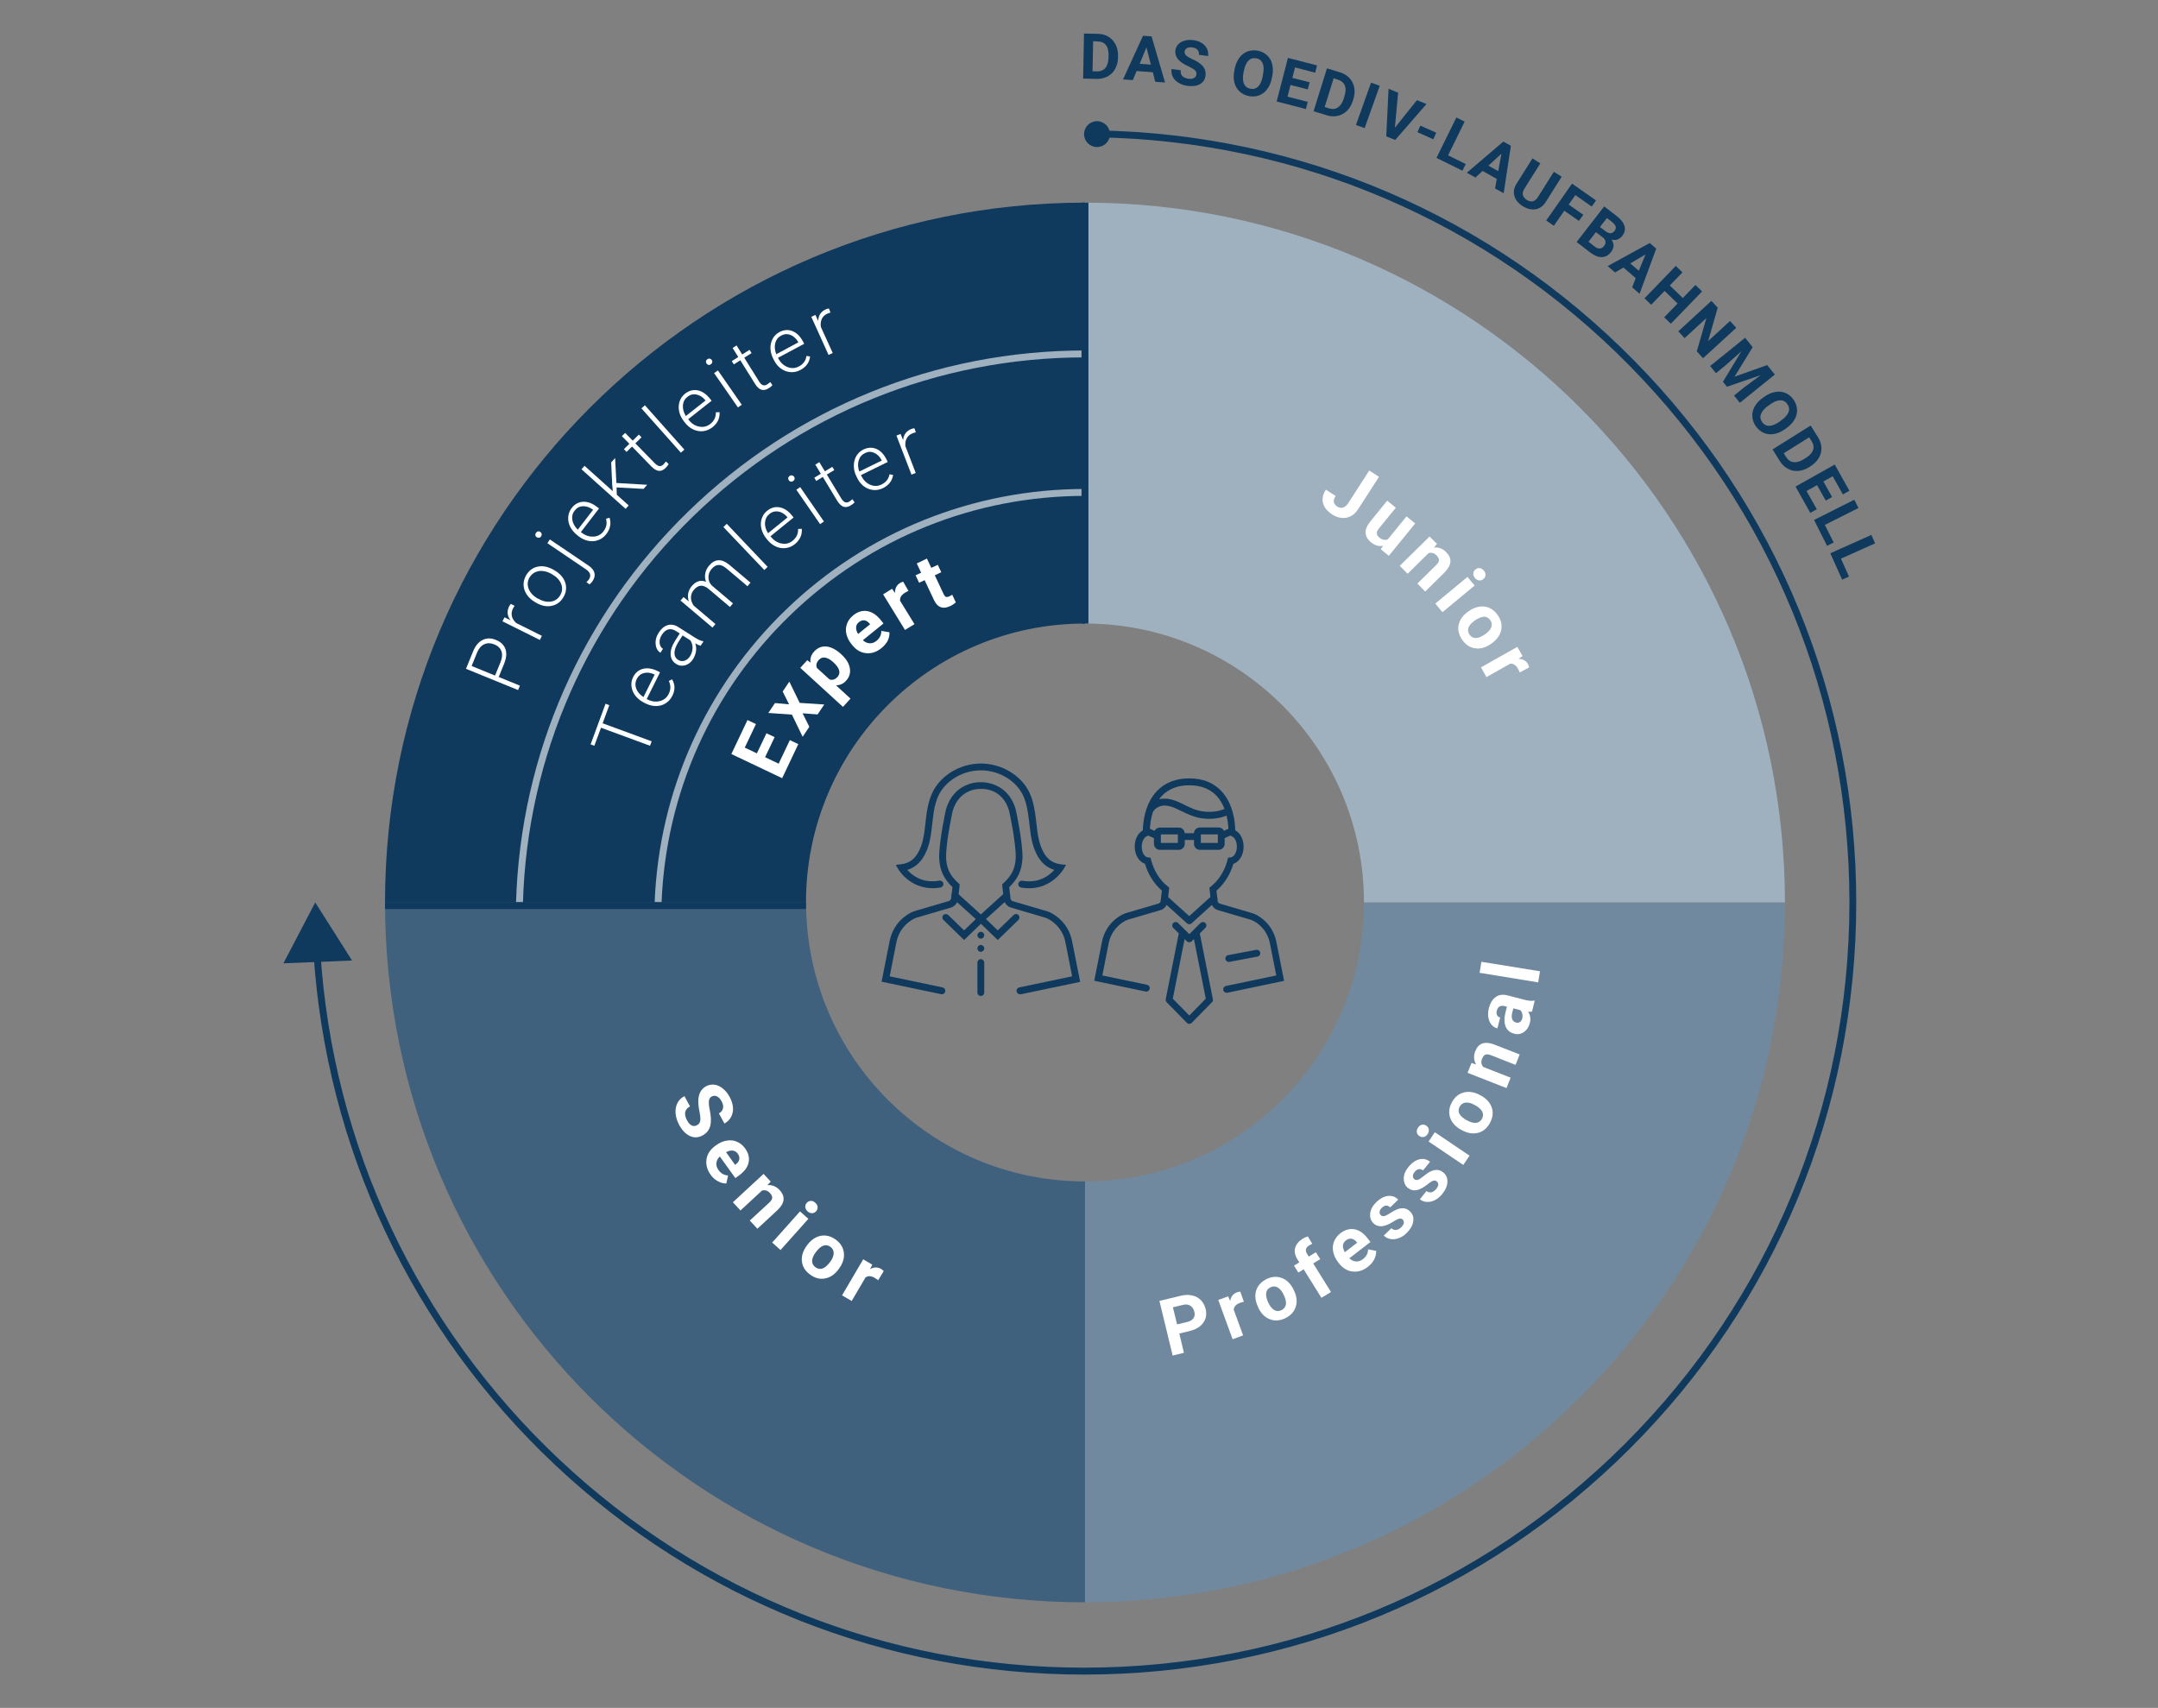 <?xml version="1.0" encoding="UTF-8"?>
<!-- Generator: Adobe Illustrator 26.0.1, SVG Export Plug-In . SVG Version: 6.00 Build 0)  -->
<svg xmlns="http://www.w3.org/2000/svg" xmlns:xlink="http://www.w3.org/1999/xlink" version="1.1" id="Ebene_1" x="0px" y="0px" viewBox="0 0 2526.7 2000" style="enable-background:new 0 0 2526.7 2000;" xml:space="preserve">
<rect x="0" y="0" width="2526.7" height="2000" fill="#808080" stroke="none"/>
<style type="text/css">
	.st0{fill:#70899E;}
	.st1{fill:#40617E;}
	.st2{fill:#103A5D;}
	.st3{fill:#9FB0BE;}
	.st4{fill:#FFFFFF;}
</style>
<g>
	<path class="st0" d="M1597,1056.8L1597,1056.8c0,180.4-146.2,326.6-326.6,326.6v492.9c452.6,0,819.6-366.9,819.6-819.5H1597z"></path>
	<path class="st1" d="M943.8,1056.8L943.8,1056.8H450.8c0,452.6,366.9,819.6,819.6,819.6v-492.9   C1090,1383.5,943.8,1237.2,943.8,1056.8z"></path>
	<path class="st2" d="M1270.4,414.3v-177c-452.6,0-819.6,366.9-819.6,819.5h157.3C618.7,700.2,911.2,414.3,1270.4,414.3z"></path>
	<path class="st2" d="M1270.4,573.9V414.3c-359.2,0-651.7,285.9-662.2,642.6h159.8C778.4,788.4,999.3,573.9,1270.4,573.9z"></path>
	<path class="st2" d="M767.9,1056.8h175.8c0-180.4,146.2-326.6,326.6-326.6V573.9C999.3,573.9,778.4,788.4,767.9,1056.8z"></path>
	<path class="st3" d="M612.3,1057l-8.1-0.2C609.4,883,681,720.4,805.8,599c125.1-121.6,290.1-188.6,464.6-188.6v8.1   c-172.4,0-335.4,66.2-459,186.3C688.1,724.7,617.4,885.3,612.3,1057z"></path>
	<path class="st3" d="M774.6,1057l-8.1-0.3c5.1-130.4,59.8-252.2,154-343c94.4-91,218.7-141.1,349.9-141.1v8.1   c-129.1,0-251.4,49.3-344.3,138.9C833.4,808.8,779.6,928.7,774.6,1057z"></path>
	<g>
		<path class="st2" d="M1392.5,1199L1392.5,1199L1392.5,1199c-0.6,0-1.2-0.1-1.7-0.4l0,0c0,0,0,0,0,0h0l0,0c0,0,0,0,0,0h0    c0,0,0,0,0,0l0,0c-0.4-0.2-0.8-0.5-1.1-0.8l-23.7-24.1c-0.9-1-1.3-2.3-1.1-3.6l15.3-77.1l-6.5-6.4c-1.6-1.6-1.6-4.1,0-5.7    c1.6-1.6,4.1-1.6,5.7,0l13.1,13l13.1-13c1.6-1.6,4.1-1.6,5.7,0c1.6,1.6,1.6,4.1,0,5.7l-6.5,6.4l15.3,77.1c0.3,1.3-0.1,2.7-1.1,3.6    l-23.7,24.1c-0.3,0.3-0.7,0.6-1.1,0.8l0,0c0,0,0,0,0,0h0c0,0,0,0,0,0l0,0c0,0,0,0,0,0c0,0,0,0,0,0c0,0,0,0,0,0    C1393.7,1198.9,1393.1,1199,1392.5,1199z M1373.2,1169.5l19.3,19.7l19.3-19.7l-13.9-69.8l-2.6,2.5c-1.6,1.6-4.1,1.6-5.7,0    l-2.6-2.5L1373.2,1169.5z"></path>
		<path class="st2" d="M1436.2,1162.6c-1.9,0-3.5-1.3-3.9-3.2c-0.5-2.2,0.9-4.3,3.1-4.8l58.9-12.3l-7.5-38.1    c-1.7-8.4-6.2-16-12.7-21.4c-4.1-3.4-8.2-5.6-12-6.4l-35.8-10.5c-1.2-0.3-2.3-0.9-3.3-1.5c-2.9-1.9-4.7-5-5.1-8.5l-1.9-16.4    l1.8-1.4c9.2-7.2,16.1-18.2,19.4-30.9l0.7-2.8l2.8-0.3c4.2-0.4,7.5-5.9,7.5-12.6c0-6.3-2.8-11.6-6.7-12.5    c-0.4-0.1-0.8-0.3-1.1-0.5l-6.5,3v6.7c0,3.8-3.1,7-6.9,7h-22.1c-3.8,0-6.9-3.1-6.9-7v-4.5h-10.8v4.5c0,3.8-3.1,7-6.9,7H1358    c-3.8,0-6.9-3.1-6.9-7v-6.7l-6.6-3c-0.3,0.2-0.7,0.4-1.1,0.5c-3.8,1.1-6.6,6.3-6.6,12.5c0,6.7,3.3,12.3,7.5,12.6l2.8,0.3l0.7,2.7    c3.3,12.7,10.2,23.7,19.4,30.9l1.8,1.4l-1.9,16.4c-0.4,3.4-2.2,6.5-5.1,8.5c-1,0.7-2.1,1.2-3.3,1.5l-35.4,10.4    c-4.2,1-8.3,3.1-12.4,6.6c-6.5,5.5-11,13.1-12.7,21.4l-7.5,38.1l52.3,10.9c2.2,0.5,3.6,2.6,3.1,4.8c-0.5,2.2-2.6,3.6-4.8,3.1    l-60.1-12.6l9.1-45.9c2-10.1,7.5-19.4,15.4-26c5.1-4.3,10.4-7,15.6-8.2l35.1-10.3c0.4-0.1,0.7-0.3,1-0.5c0.9-0.6,1.5-1.6,1.6-2.7    l1.4-12c-9.1-7.8-16.1-18.8-19.8-31.4c-7-2.3-12-10.4-12-20.1c0-8.6,3.7-15.8,9.5-19c0.1-8,1.9-30.8,16.6-46.2    c9.3-9.7,22-14.7,37.6-14.7c15.7,0,28.3,4.9,37.6,14.7c14.6,15.4,16.3,38,16.4,46.1c5.9,3.1,9.8,10.5,9.8,19.2    c0,9.8-5,17.8-12,20.1c-3.7,12.6-10.7,23.6-19.8,31.4l1.4,12c0.1,1.1,0.7,2.1,1.6,2.7c0.3,0.2,0.7,0.4,1,0.5l35.5,10.4    c4.9,1.1,10.1,3.8,15.2,8.1c7.9,6.6,13.4,15.9,15.4,26l9.1,45.9l-66.7,14C1436.7,1162.5,1436.4,1162.6,1436.2,1162.6z M1406,987.1    h19.9V979c0-0.1,0-0.1,0-0.2v-1.7H1406V987.1z M1359.2,987.1h19.9v-10h-19.9v1.7c0,0.1,0,0.1,0,0.2V987.1z M1387.1,975.7h10.8    c0.2-3.7,3.2-6.7,6.9-6.7h22.1c2.7,0,5.1,1.6,6.2,3.9l5.2-2.4c-0.2-3.7-0.7-9.3-2.2-15.4c-8.5,3.4-17.5,4.5-27.9,3.3    c-9.6-1.1-17.5-5-25.2-8.7c-2-1-4-2-6.1-2.9c-7.6-3.5-14-4.4-19-2.5c-3.6,1.3-6.6,3.8-8.1,6.8c-2.4,7.7-3.2,15-3.4,19.4l5.4,2.5    c1.1-2.3,3.5-3.9,6.2-3.9h22.1C1383.9,969,1386.9,972,1387.1,975.7z M1363.5,935.2c5.1,0,10.7,1.4,16.8,4.2c2.1,1,4.2,2,6.3,3    c7.4,3.6,14.3,7,22.5,7.9c9.3,1,17.2,0.1,24.6-3c-2.1-5.5-5.1-11-9.5-15.6c-7.7-8-18.4-12.1-31.7-12.1c-13.4,0-24.1,4.1-31.8,12.1    c-1.3,1.3-2.4,2.7-3.5,4.2C1359.2,935.5,1361.3,935.2,1363.5,935.2z"></path>
		<path class="st2" d="M1438.8,1126.5c-1.9,0-3.6-1.3-4-3.3c-0.4-2.2,1-4.3,3.2-4.7l32.8-6.2c2.2-0.4,4.3,1,4.7,3.2    c0.4,2.2-1,4.3-3.2,4.7l-32.8,6.2C1439.3,1126.5,1439,1126.5,1438.8,1126.5z M1392.5,1082.3c-1,0-1.9-0.3-2.7-1l-29-26.2    c-1.7-1.5-1.8-4-0.3-5.7c1.5-1.7,4-1.8,5.7-0.3l26.2,23.7l26.2-23.7c1.7-1.5,4.2-1.4,5.7,0.3c1.5,1.7,1.4,4.2-0.3,5.7l-28.9,26.2    C1394.5,1081.9,1393.5,1082.3,1392.5,1082.3z"></path>
		<path class="st2" d="M1194.2,1164.3c-1.9,0-3.5-1.3-3.9-3.2c-0.5-2.2,0.9-4.3,3.1-4.8l61.9-13l-7.9-40.1    c-1.7-8.8-6.5-16.8-13.3-22.5c-4.4-3.6-8.6-5.9-12.7-6.8l-37.5-11c-1.2-0.4-2.4-0.9-3.4-1.6c-2.9-2-4.9-5.2-5.3-8.7l-1.9-16.9    l1.5-1.4c10-9.2,13.9-17.3,14.5-30.1c0.2-18.5-7.7-54.3-7.8-54.7c-7.8-27-31.7-25.7-32.7-25.6l-0.3,0l-0.3,0    c-1-0.1-24.9-1.1-32.8,25.9c0,0.1-7.9,35.9-7.7,54.6c0.6,12.6,4.5,20.8,14.5,29.9l1.5,1.4l-1.9,16.9c-0.4,3.6-2.3,6.7-5.3,8.7    c-1,0.7-2.2,1.3-3.4,1.6l-37.2,10.9c-4.3,1-8.7,3.3-13,6.9c-6.8,5.7-11.6,13.7-13.3,22.5l-7.9,40.1l61.9,13    c2.2,0.5,3.6,2.6,3.1,4.8c-0.5,2.2-2.6,3.6-4.8,3.1l-69.7-14.6l9.5-47.9c2.1-10.6,7.8-20.3,16.1-27.2c5.3-4.4,10.8-7.3,16.1-8.5    l36.9-10.8c0.4-0.1,0.8-0.3,1.1-0.5c1-0.7,1.6-1.8,1.8-3l1.5-12.8c-10.5-10.2-14.9-19.9-15.6-34.2c-0.2-19.7,7.6-55.3,8-56.8    c9.3-32,37.7-32.1,40.8-31.9c3.1-0.1,31.6,0,40.8,31.7c0.4,1.8,8.2,37.3,8,56.9c-0.7,14.4-5.1,24.2-15.6,34.4l1.5,12.9    c0.1,1.2,0.8,2.3,1.8,3c0.4,0.2,0.7,0.4,1.1,0.5l37.2,10.9c5.1,1.1,10.5,4,15.9,8.4c8.3,6.9,14,16.5,16.1,27.2l9.5,47.9    l-69.7,14.6C1194.7,1164.3,1194.5,1164.3,1194.2,1164.3z"></path>
		<path class="st2" d="M1148.4,1080.2c-1,0-1.9-0.3-2.7-1l-30.3-27.4c-1.7-1.5-1.8-4-0.3-5.7c1.5-1.7,4-1.8,5.7-0.3l27.6,25l27.6-25    c1.7-1.5,4.2-1.4,5.7,0.3c1.5,1.7,1.4,4.2-0.3,5.7l-30.3,27.4C1150.4,1079.9,1149.4,1080.2,1148.4,1080.2z"></path>
		<path class="st2" d="M1148.4,1166.3c-2.2,0-4-1.8-4-4v-35.1c0-2.2,1.8-4,4-4c2.2,0,4,1.8,4,4v35.1    C1152.5,1164.5,1150.7,1166.3,1148.4,1166.3z M1168.2,1100.8l-19.7-19l-19.7,19l-24.2-23.5c-1.6-1.5-1.6-4.1-0.1-5.7    c1.6-1.6,4.1-1.6,5.7-0.1l18.6,18l16.9-16.3c0.3-0.3,0.7-0.6,1.1-0.7c0,0,0,0,0,0c0,0,0,0,0,0l0,0c0.5-0.3,1.1-0.4,1.7-0.4l0,0    l0,0c0.6,0,1.2,0.1,1.7,0.4l0,0c0,0,0,0,0,0c0,0,0,0,0,0h0c0.4,0.2,0.8,0.4,1.1,0.7l16.9,16.3l18.6-18c1.6-1.5,4.2-1.5,5.7,0.1    c1.5,1.6,1.5,4.2-0.1,5.7L1168.2,1100.8z"></path>
		<path class="st2" d="M1144.4,1110.6c0-2.2,1.8-4,4-4l0,0c2.3,0,4,1.8,4,4l0,0c0,2.2-1.8,4-4,4l0,0    C1146.2,1114.7,1144.4,1112.9,1144.4,1110.6z M1144.4,1095.2c0-2.2,1.8-4,4-4l0,0c2.3,0,4,1.8,4,4l0,0c0,2.2-1.8,4-4,4l0,0    C1146.2,1099.3,1144.4,1097.4,1144.4,1095.2z"></path>
		<path class="st2" d="M1204.9,1040.2c-2.9,0-6-0.3-9.3-0.8c-2.2-0.4-3.7-2.5-3.3-4.7c0.4-2.2,2.5-3.6,4.7-3.3    c19.6,3.4,31.8-6.4,37.4-12.7c-8.7-2.7-15.6-8.6-20.3-17.7c-6.1-11.7-7.4-23.5-8.8-36l-0.6-5c-1.1-9.2-2.6-18.9-6.4-27.6    c-7.9-17.9-28.4-30.3-49.9-30.3s-42,12.5-49.9,30.3c-3.9,8.7-5.4,18.4-6.4,27.6l-0.6,5c-1.4,12.5-2.6,24.3-8.8,36    c-4.8,9.1-11.6,15-20.4,17.7c5.5,6.2,17.7,16.1,37.5,12.6c2.2-0.4,4.3,1.1,4.7,3.3c0.4,2.2-1.1,4.3-3.3,4.7    c-33.3,5.8-49.2-20.9-49.3-21.2l-3.1-5.3l6.1-0.7c9.4-1.1,16-5.8,20.7-14.8c5.4-10.3,6.6-21.4,7.9-33.1l0.6-5.1    c1.1-9.8,2.8-20.2,7.1-29.9c9.2-20.7,32.7-35.1,57.3-35.1s48.1,14.4,57.3,35.1c4.3,9.7,5.9,20.1,7.1,29.9l0.6,5.1    c1.3,11.7,2.5,22.8,7.9,33.1c4.7,9,11.3,13.7,20.7,14.8l6.1,0.7l-3.1,5.3C1244.8,1018.4,1231.9,1040.2,1204.9,1040.2z"></path>
	</g>
	<path class="st3" d="M1597,1056.8h492.9c0-452.6-366.9-819.5-819.5-819.5v492.9C1450.8,730.2,1597,876.5,1597,1056.8z"></path>
	<rect x="1266.3" y="237.3" class="st2" width="8.1" height="492.9"></rect>
	<g>
		<path class="st2" d="M1269.3,1961c-231.4,0-451.5-87.3-619.8-245.9c-167.6-157.9-267.9-371-282.5-600.1l8.1-0.5    c14.4,227,113.8,438.3,279.9,594.7c166.8,157.2,385,243.7,614.3,243.7c239.4,0,464.4-93.2,633.6-262.5    c169.2-169.2,262.5-394.3,262.5-633.6c0-236.9-91.5-460.2-257.8-628.9c-166-168.5-387.6-263.4-624-267.1l0.1-8.1    c238.5,3.7,462.1,99.4,629.6,269.5c167.7,170.2,260.1,395.6,260.1,634.6c0,241.5-94,468.6-264.8,639.3S1510.8,1961,1269.3,1961z"></path>
		<g>
			<polygon class="st2" points="331.8,1128.1 369.1,1056.8 412.2,1124.8    "></polygon>
		</g>
		<g>
			<path class="st2" d="M1284.8,141.9c-8.4-0.2-15.3,6.4-15.5,14.8c-0.2,8.4,6.4,15.3,14.8,15.5c8.4,0.2,15.3-6.4,15.5-14.8     C1299.8,149.1,1293.2,142.2,1284.8,141.9z"></path>
		</g>
	</g>
	<g>
		<path class="st2" d="M1268.2,92l1-52.7l16.2,0.3c4.6,0.1,8.8,1.2,12.4,3.4c3.6,2.2,6.4,5.2,8.4,9.1c2,3.9,2.9,8.3,2.8,13.2l0,2.4    c-0.1,4.9-1.2,9.2-3.3,13c-2.1,3.8-5,6.7-8.7,8.7s-7.9,3-12.5,3L1268.2,92z M1279.9,48.3l-0.7,35.2l5.2,0.1c4.2,0.1,7.5-1.2,9.8-4    c2.3-2.7,3.5-6.7,3.7-11.8l0.1-2.8c0.1-5.4-0.9-9.4-3.1-12.2c-2.2-2.8-5.4-4.2-9.7-4.3L1279.9,48.3z"></path>
		<path class="st2" d="M1349.8,84.6l-19-1.4l-4.4,10.6l-11.5-0.8l23.4-51.1l10,0.7l15.8,54l-11.5-0.8L1349.8,84.6z M1334.4,74.7    l13.1,1l-5.2-20.2L1334.4,74.7z"></path>
		<path class="st2" d="M1400.8,87.3c0.3-2-0.3-3.7-1.6-5c-1.3-1.3-3.7-2.7-7.3-4.4c-3.6-1.7-6.4-3.2-8.4-4.7c-5.5-4-8-8.7-7.3-14.1    c0.4-2.8,1.5-5.2,3.3-7.2c1.9-2,4.4-3.5,7.5-4.3c3.1-0.9,6.6-1.1,10.3-0.6c3.7,0.5,7,1.6,9.7,3.3c2.7,1.7,4.8,3.9,6.1,6.6    c1.3,2.7,1.8,5.6,1.4,8.7l-10.8-1.4c0.3-2.4-0.2-4.4-1.6-5.9c-1.3-1.5-3.4-2.4-6.1-2.8c-2.6-0.3-4.7,0-6.3,0.9s-2.5,2.3-2.7,4.1    c-0.2,1.7,0.5,3.2,2,4.6c1.6,1.4,4,2.8,7.1,4.2c5.9,2.6,10.1,5.5,12.5,8.5c2.5,3.1,3.4,6.7,2.9,10.7c-0.6,4.5-2.7,7.9-6.5,10    c-3.7,2.1-8.5,2.8-14.3,2.1c-4-0.5-7.6-1.7-10.7-3.6c-3.1-1.9-5.4-4.2-6.8-7c-1.4-2.8-1.9-5.9-1.5-9.2l10.8,1.4    c-0.7,5.8,2.4,9.1,9.2,10c2.6,0.3,4.6,0.1,6.2-0.8S1400.6,89.1,1400.8,87.3z"></path>
		<path class="st2" d="M1489.1,91.6c-1,5.1-2.8,9.4-5.4,12.8c-2.6,3.5-5.8,5.9-9.5,7.3c-3.8,1.4-7.8,1.7-12.1,0.8    c-4.3-0.9-7.9-2.7-10.8-5.4c-2.9-2.7-4.9-6.2-6-10.4c-1.1-4.2-1.1-8.8-0.1-13.7l0.5-2.6c1-5.1,2.9-9.4,5.5-12.9    c2.6-3.5,5.8-5.9,9.6-7.3c3.8-1.4,7.8-1.6,12.1-0.8c4.3,0.9,7.9,2.7,10.8,5.5c2.9,2.8,4.9,6.2,5.9,10.5c1,4.2,1,8.9,0,13.9    L1489.1,91.6z M1478.8,87.1c1.1-5.4,1-9.7-0.4-12.9c-1.4-3.2-3.8-5.2-7.4-5.9c-3.6-0.7-6.6,0.1-9.1,2.5c-2.5,2.4-4.3,6.3-5.4,11.6    l-0.5,2.5c-1.1,5.3-0.9,9.6,0.4,12.9c1.3,3.3,3.8,5.3,7.5,6.1c3.6,0.7,6.6-0.1,9.1-2.5c2.5-2.4,4.3-6.3,5.4-11.7L1478.8,87.1z"></path>
		<path class="st2" d="M1531.2,104.7l-20.2-5.2l-3.5,13.7l23.7,6.1l-2.2,8.4l-34.2-8.9l13.2-51l34.1,8.8l-2.2,8.5l-23.6-6.1    l-3.1,12.2l20.2,5.2L1531.2,104.7z"></path>
		<path class="st2" d="M1538,130.3l15.7-50.3l15.5,4.8c4.4,1.4,8.1,3.6,10.9,6.7c2.9,3.1,4.7,6.8,5.5,11c0.8,4.3,0.5,8.8-1,13.4    l-0.7,2.3c-1.5,4.7-3.7,8.5-6.8,11.6c-3.1,3-6.7,5-10.8,5.9c-4.1,0.9-8.4,0.7-12.8-0.7L1538,130.3z M1561.5,91.7l-10.5,33.6l5,1.6    c4.1,1.3,7.6,0.9,10.5-1.1c3-2,5.2-5.4,6.8-10.3l0.8-2.7c1.6-5.1,1.8-9.3,0.5-12.6c-1.3-3.3-4-5.6-8.1-6.9L1561.5,91.7z"></path>
		<path class="st2" d="M1597.8,150l-10.2-3.6l17.7-49.6l10.2,3.6L1597.8,150z"></path>
		<path class="st2" d="M1633.2,149.6l25.8-32.3l11.2,4.5l-36.6,42.1l-10.5-4.2l2.7-55.7l11.2,4.5L1633.2,149.6z"></path>
		<path class="st2" d="M1678.2,163.1l-18.6-8.3l3.4-7.7l18.6,8.3L1678.2,163.1z"></path>
		<path class="st2" d="M1695.5,181.9l20.7,10.2l-3.9,7.8l-30.4-15l23.3-47.3l9.7,4.8L1695.5,181.9z"></path>
		<path class="st2" d="M1752.5,209.5l-16.6-9.3l-8.4,7.7l-10.1-5.6l42.8-36.5l8.8,4.9l-8.4,55.6l-10.1-5.6L1752.5,209.5z     M1742.7,194l11.5,6.4l3.8-20.5L1742.7,194z"></path>
		<path class="st2" d="M1828.5,206.9l-18.5,29.4c-3.1,4.9-7,7.8-11.9,8.7c-4.8,0.9-9.9-0.3-15.2-3.6c-5.2-3.3-8.5-7.3-9.8-11.9    c-1.3-4.7-0.5-9.5,2.5-14.3l18.7-29.7l9.2,5.8l-18.5,29.4c-1.8,2.9-2.5,5.5-1.9,7.7c0.6,2.2,2.1,4.1,4.5,5.7    c5.2,3.2,9.5,2.2,13-3.2l18.7-29.7L1828.5,206.9z"></path>
		<path class="st2" d="M1848.7,258.7l-17.1-11.9l-12.3,17.6l-8.9-6.2l30.2-43.2l28.1,19.7l-5,7.2l-19.2-13.4l-7.8,11.1l17.1,11.9    L1848.7,258.7z"></path>
		<path class="st2" d="M1846,283.4l32.3-41.7l14.6,11.3c5.1,3.9,8.1,7.9,9.2,11.8c1.1,4,0.2,7.8-2.7,11.5c-1.6,2-3.5,3.4-5.7,4.2    c-2.3,0.7-4.6,0.8-7,0c1.7,2.2,2.6,4.6,2.5,7.1c0,2.6-0.9,5-2.8,7.4c-3.1,4-6.7,6-10.9,6.1c-4.1,0.1-8.6-1.7-13.4-5.3L1846,283.4z     M1868.6,271.9l-8.7,11.2l7.3,5.7c2,1.6,4,2.3,5.9,2.2c1.9-0.1,3.5-1,4.8-2.7c3-3.8,2.5-7.3-1.4-10.4L1868.6,271.9z M1873.3,265.8    l6.4,4.9c4.4,3.3,7.9,3.2,10.5-0.1c1.5-1.9,2-3.7,1.5-5.3c-0.5-1.7-1.9-3.4-4.2-5.3l-6-4.7L1873.3,265.8z"></path>
		<path class="st2" d="M1915.2,325.7l-14.4-12.4l-9.8,5.8l-8.7-7.5l49.3-27l7.6,6.6l-19.5,52.8l-8.7-7.5L1915.2,325.7z     M1908.8,308.5l10,8.6l7.9-19.2L1908.8,308.5z"></path>
		<path class="st2" d="M1956.3,379.1l-7.8-7.5l15.7-16.2l-15.2-14.7l-15.7,16.2l-7.8-7.6l36.6-37.9l7.8,7.6l-14.8,15.3l15.2,14.7    l14.8-15.3l7.8,7.6L1956.3,379.1z"></path>
		<path class="st2" d="M1994,419.5l-7.3-8l11.2-39l-25.5,23.5l-7.4-8l38.8-35.7l7.4,8l-11.2,39.1l25.6-23.5l7.3,8L1994,419.5z"></path>
		<path class="st2" d="M2052.1,406.6l-21.2,34.5l38.2-13.6l9,11.1l-41,33.1l-6.8-8.5l11.2-9.1l20-14.8l-39.5,13.6l-4.7-5.8    l21.6-35.7l-18.6,16.5l-11.2,9.1l-6.8-8.4l41-33.1L2052.1,406.6z"></path>
		<path class="st2" d="M2089.9,502.6c-4.2,3-8.5,4.9-12.7,5.6c-4.2,0.8-8.2,0.4-11.9-1.2c-3.7-1.6-6.8-4.1-9.4-7.7    c-2.5-3.6-3.9-7.4-4.2-11.4c-0.3-4,0.6-7.9,2.7-11.7c2.1-3.8,5.2-7.2,9.3-10.1l2.1-1.5c4.2-3,8.5-4.9,12.8-5.6    c4.3-0.8,8.3-0.3,12,1.2c3.7,1.6,6.8,4.1,9.3,7.7c2.5,3.6,3.9,7.4,4.2,11.4c0.2,4-0.7,7.9-2.8,11.7c-2.1,3.8-5.3,7.2-9.5,10.2    L2089.9,502.6z M2085.5,492.3c4.5-3.2,7.4-6.4,8.6-9.7c1.2-3.3,0.7-6.4-1.4-9.4c-2.1-3-4.9-4.5-8.3-4.4c-3.5,0-7.4,1.6-11.9,4.8    l-2.1,1.5c-4.4,3.1-7.2,6.3-8.5,9.7c-1.3,3.3-0.8,6.5,1.3,9.5c2.1,3,4.9,4.4,8.3,4.4c3.5-0.1,7.4-1.7,11.9-4.8L2085.5,492.3z"></path>
		<path class="st2" d="M2075.4,526.3l44.6-28l8.6,13.7c2.5,3.9,3.8,8,4,12.2c0.2,4.2-0.8,8.2-3,12c-2.2,3.8-5.3,7-9.5,9.6l-2,1.3    c-4.1,2.6-8.4,4.1-12.7,4.4c-4.3,0.3-8.3-0.5-12-2.5c-3.7-2-6.8-4.9-9.3-8.8L2075.4,526.3z M2118.3,512.1l-29.8,18.7l2.8,4.4    c2.3,3.6,5.2,5.6,8.7,6c3.5,0.4,7.5-0.7,11.9-3.4l2.4-1.5c4.5-2.9,7.4-6,8.5-9.3c1.2-3.3,0.6-6.8-1.7-10.4L2118.3,512.1z"></path>
		<path class="st2" d="M2137.7,586.3l-10.2-18.2l-12.3,6.9l12,21.3l-7.6,4.3l-17.3-30.8l45.9-25.8l17.2,30.7l-7.7,4.3l-11.9-21.3    l-10.9,6.1l10.2,18.2L2137.7,586.3z"></path>
		<path class="st2" d="M2136.6,614.7l10.4,20.6l-7.8,3.9l-15.2-30.3l47.1-23.7l4.9,9.7L2136.6,614.7z"></path>
		<path class="st2" d="M2155.5,654.2l9.4,21l-8,3.6l-13.9-30.9l48.1-21.5l4.4,9.9L2155.5,654.2z"></path>
	</g>
	<g>
		<path class="st4" d="M1603.2,551l11.4,7.4l-24.7,38.3c-2.3,3.5-5.1,6.1-8.4,7.8c-3.3,1.7-6.8,2.4-10.6,2c-3.8-0.4-7.5-1.7-11-4    c-5.9-3.8-9.5-8.2-10.8-13.3c-1.3-5.1-0.3-10.4,3.3-15.8l11.5,7.4c-1.8,2.7-2.5,5.1-2.2,7.1c0.3,2,1.7,3.8,4.1,5.4    c2.2,1.4,4.4,1.8,6.6,1.1c2.3-0.7,4.3-2.4,6.1-5.1L1603.2,551z"></path>
		<path class="st4" d="M1619.5,639.1c-5,1-9.7-0.3-14.1-3.9c-4.1-3.3-6.2-7-6.5-11.1c-0.2-4.1,1.5-8.4,5.1-12.9l20.2-24.9l10.1,8.3    l-20,24.5c-3.2,4-3,7.4,0.6,10.3c3.4,2.8,6.8,3.5,10,2.2l21.9-26.9l10.2,8.3l-30.9,37.9l-9.5-7.8L1619.5,639.1z"></path>
		<path class="st4" d="M1682.5,636.9l-3.7,4.3c5.6-0.6,10.4,1.2,14.5,5.4c3.6,3.7,5.3,7.5,4.9,11.5c-0.4,3.9-2.7,8.1-7,12.4    l-22.5,22.2l-9.2-9.3l22.3-22c2-1.9,3-3.8,3-5.5c0-1.7-0.9-3.6-2.9-5.6c-2.6-2.6-5.6-3.5-9.2-2.6l-24.6,24.2l-9.2-9.3l34.9-34.3    L1682.5,636.9z"></path>
		<path class="st4" d="M1688.9,716.9l-8.4-10.1l37.7-31.2l8.4,10.1L1688.9,716.9z M1727.5,666.9c1.5-1.3,3.2-1.8,5-1.6    c1.8,0.2,3.4,1.2,4.9,2.9c1.4,1.7,2.1,3.5,1.9,5.3c-0.1,1.8-0.9,3.4-2.5,4.6c-1.5,1.3-3.2,1.8-5,1.6c-1.8-0.2-3.5-1.2-4.9-2.9    c-1.4-1.7-2-3.5-1.9-5.3S1725.9,668.1,1727.5,666.9z"></path>
		<path class="st4" d="M1720,715.5c4-2.8,8.1-4.5,12.3-5.1c4.2-0.6,8.1-0.1,11.8,1.6c3.7,1.7,6.9,4.5,9.5,8.3    c3.8,5.4,5.2,11,4.2,16.7c-0.9,5.7-4.1,10.8-9.5,15.1l-2.7,2c-6.2,4.3-12.3,6-18.4,5.1c-6.1-0.9-11.2-4.2-15.2-10    c-4-5.8-5.4-11.7-4.1-17.7c1.3-6,5.2-11.3,11.6-15.7L1720,715.5z M1726.7,726.7c-3.8,2.7-6.2,5.4-7.3,8.2c-1,2.8-0.6,5.6,1.2,8.3    c1.8,2.6,4.2,3.9,7.2,4c3,0.1,6.7-1.4,11.1-4.5c3.7-2.6,6.1-5.3,7.2-8.2c1-2.9,0.7-5.7-1.2-8.3c-1.8-2.6-4.3-3.9-7.3-4    C1734.7,722.3,1731,723.8,1726.7,726.7z"></path>
		<path class="st4" d="M1779.4,787.5c-0.7-1.7-1.3-3.1-2-4.3c-2.4-4.3-5.5-6.3-9.1-6l-27.9,15.7l-6.4-11.4l42.6-24l6.1,10.8    l-4.9,3.2c5.2,0.1,8.9,2.1,11.2,6.2c0.7,1.3,1.2,2.5,1.5,3.8L1779.4,787.5z"></path>
	</g>
	<g>
		<path class="st4" d="M1380.8,1561.6l5.4,22.6l-13.2,3.2l-15.5-64l25-6c4.8-1.2,9.2-1.3,13.3-0.4c4.1,0.9,7.5,2.7,10.2,5.5    c2.7,2.8,4.6,6.2,5.6,10.3c1.5,6.3,0.6,11.7-2.9,16.4c-3.4,4.7-8.9,7.9-16.5,9.7L1380.8,1561.6z M1378.2,1550.9l11.8-2.8    c3.5-0.8,5.9-2.3,7.4-4.4c1.4-2.1,1.8-4.7,1-7.7c-0.8-3.1-2.3-5.4-4.6-6.9c-2.3-1.5-5.1-1.9-8.4-1.1l-12.1,2.9L1378.2,1550.9z"></path>
		<path class="st4" d="M1456.4,1524.4c-1.8,0.4-3.3,0.8-4.5,1.3c-4.7,1.7-7.1,4.4-7.4,8l11,30.1l-12.3,4.5l-16.8-46l11.6-4.2    l2.3,5.4c0.9-5.1,3.6-8.5,7.9-10.1c1.4-0.5,2.7-0.8,4-0.8L1456.4,1524.4z"></path>
		<path class="st4" d="M1473,1530.5c-2.1-4.4-3.2-8.7-3.2-12.9c0-4.2,1.2-8.1,3.4-11.5c2.3-3.4,5.5-6.1,9.6-8.2    c5.9-2.9,11.7-3.4,17.2-1.6c5.5,1.8,10,5.7,13.5,11.8l1.5,3c3.3,6.8,4,13.1,2.2,19c-1.8,5.9-5.9,10.4-12.2,13.5    c-6.3,3.1-12.4,3.5-18.2,1.3c-5.8-2.2-10.3-6.8-13.7-13.8L1473,1530.5z M1485.1,1525.7c2,4.2,4.4,7,7,8.5c2.7,1.5,5.4,1.5,8.4,0    c2.8-1.4,4.5-3.6,5.1-6.5c0.5-3-0.4-6.9-2.7-11.7c-2-4.1-4.3-6.9-7-8.4c-2.7-1.5-5.5-1.5-8.4-0.1c-2.9,1.4-4.6,3.6-5,6.6    S1482.8,1521,1485.1,1525.7z"></path>
		<path class="st4" d="M1547.2,1519.8l-20.8-33.4l-6.2,3.8l-5.1-8.1l6.2-3.8l-2.2-3.5c-2.9-4.7-3.8-9.1-2.7-13.3    c1.1-4.2,4-7.8,8.8-10.9c1.5-1,3.6-1.9,6.1-2.7l5.2,8.7c-1.1,0.3-2.3,0.9-3.6,1.8c-4.2,2.6-5,5.9-2.6,9.8l2.1,3.3l8.3-5.1l5.1,8.1    l-8.2,5.1l20.8,33.4L1547.2,1519.8z"></path>
		<path class="st4" d="M1601.6,1483.5c-5.7,4.4-11.6,6.2-17.9,5.5c-6.3-0.7-11.6-4-16.1-9.8l-0.8-1c-3-3.9-4.9-7.9-5.8-12.2    c-0.9-4.2-0.6-8.2,0.9-12c1.5-3.8,4-7,7.5-9.8c5.3-4.1,10.8-5.6,16.4-4.7c5.6,1,10.8,4.5,15.5,10.7l3.3,4.2l-24.7,19.1    c2.3,2.3,4.9,3.5,7.7,3.7c2.9,0.2,5.6-0.7,8.2-2.7c4-3.1,6-6.9,6-11.5l9.5,1.8c0.1,3.4-0.6,6.7-2.3,10    C1607.3,1478.1,1604.8,1481,1601.6,1483.5z M1575.8,1452.6c-2.1,1.6-3.2,3.6-3.4,5.9c-0.2,2.4,0.5,5,2.2,7.9l14.4-11.1l-0.6-0.8    c-1.8-2.3-3.8-3.6-6-3.9C1580.2,1450.2,1578,1450.9,1575.8,1452.6z"></path>
		<path class="st4" d="M1642.4,1428.2c-1.1-1.1-2.6-1.5-4.3-1c-1.8,0.4-4.2,1.6-7.2,3.6c-10,6.4-17.7,6.9-22.9,1.6    c-3-3.1-4.3-7-3.7-11.6c0.6-4.6,2.9-8.9,7.1-13c4.5-4.3,9-6.8,13.7-7.3c4.7-0.5,8.7,0.9,12,4.3l-9.4,9.1c-1.3-1.3-2.8-2-4.5-2.1    c-1.7,0-3.5,0.8-5.3,2.6c-1.6,1.5-2.5,3.1-2.6,4.6c-0.2,1.6,0.3,2.9,1.4,4c1,1,2.3,1.4,3.9,1.1c1.6-0.3,3.8-1.4,6.6-3.2    c2.8-1.8,5.3-3.2,7.4-4.2c6.7-3,12.2-2.3,16.6,2.2c3.1,3.2,4.3,7.1,3.4,11.8c-0.8,4.6-3.4,9.1-7.7,13.3c-2.9,2.9-6.1,4.9-9.4,6    c-3.3,1.2-6.5,1.5-9.6,0.9c-3.1-0.6-5.6-1.9-7.7-4l8.9-8.6c1.7,1.6,3.6,2.2,5.6,2c2-0.2,4-1.3,5.9-3.1c1.8-1.8,2.8-3.4,3.1-5    C1643.8,1430.6,1643.4,1429.3,1642.4,1428.2z"></path>
		<path class="st4" d="M1682.2,1383.4c-1.2-1-2.7-1.2-4.4-0.6c-1.7,0.6-4,2.1-6.7,4.3c-9.3,7.5-16.8,8.8-22.5,4.1    c-3.4-2.7-5-6.4-5-11.1c0-4.6,1.9-9.2,5.6-13.7c3.9-4.8,8.2-7.7,12.8-8.8c4.6-1,8.7-0.1,12.4,2.9l-8.3,10.1    c-1.5-1.2-3-1.7-4.7-1.5c-1.7,0.2-3.4,1.2-5,3.2c-1.4,1.7-2.1,3.3-2.1,4.9c0,1.6,0.6,2.8,1.8,3.8c1.1,0.9,2.5,1.1,4,0.6    c1.6-0.5,3.6-1.8,6.2-3.9c2.6-2.1,4.9-3.8,6.9-5c6.3-3.7,11.9-3.6,16.7,0.3c3.5,2.8,5,6.6,4.8,11.3c-0.3,4.7-2.3,9.4-6.2,14.1    c-2.6,3.2-5.5,5.5-8.6,7.1c-3.1,1.5-6.3,2.2-9.4,2c-3.1-0.2-5.8-1.2-8.1-3.1l7.8-9.6c1.9,1.4,3.8,1.8,5.8,1.4    c2-0.5,3.8-1.7,5.5-3.8c1.6-1.9,2.4-3.7,2.5-5.3C1683.9,1385.7,1683.4,1384.4,1682.2,1383.4z"></path>
		<path class="st4" d="M1661.8,1330.3c-1.6-1.1-2.6-2.5-2.9-4.3c-0.3-1.8,0.2-3.6,1.4-5.5c1.2-1.9,2.8-3,4.6-3.4    c1.8-0.4,3.5,0,5.1,1.1c1.6,1.1,2.6,2.6,2.9,4.4c0.3,1.8-0.2,3.6-1.4,5.5c-1.2,1.8-2.7,2.9-4.5,3.3S1663.4,1331.4,1661.8,1330.3z     M1720.6,1353.3l-7.3,10.9l-40.6-27.4l7.3-10.9L1720.6,1353.3z"></path>
		<path class="st4" d="M1710.8,1323.1c-4.3-2.3-7.6-5.2-10.1-8.7c-2.4-3.5-3.7-7.2-3.9-11.3c-0.2-4.1,0.9-8.2,3.1-12.2    c3.1-5.8,7.5-9.6,13-11.3c5.5-1.7,11.5-1.2,17.8,1.7l3,1.5c6.6,3.6,10.9,8.3,12.9,14.1c2,5.8,1.3,11.9-2.1,18.1    c-3.4,6.2-8,10.1-14,11.6c-6,1.5-12.4,0.5-19.2-3.3L1710.8,1323.1z M1717.8,1312.1c4.1,2.2,7.6,3.1,10.6,2.8c3-0.4,5.3-2,6.8-4.8    c1.5-2.8,1.6-5.5,0.3-8.3c-1.3-2.7-4.3-5.4-9-7.9c-4-2.2-7.5-3.1-10.6-2.7c-3.1,0.4-5.3,2-6.9,4.8c-1.5,2.8-1.6,5.6-0.3,8.3    C1710.2,1307,1713.2,1309.6,1717.8,1312.1z"></path>
		<path class="st4" d="M1722.9,1244.8l5.4,1.7c-2.8-4.9-3.1-10-1-15.5c1.9-4.8,4.7-7.9,8.5-9.1c3.8-1.2,8.5-0.8,14.1,1.4l29.4,11.5    l-4.8,12.2l-29.1-11.4c-2.6-1-4.7-1.2-6.3-0.5c-1.6,0.7-2.9,2.3-3.9,4.9c-1.3,3.4-0.9,6.6,1.4,9.4l32.1,12.6l-4.8,12.2l-45.6-17.9    L1722.9,1244.8z"></path>
		<path class="st4" d="M1793.8,1184.6c-1.3,0.3-2.8,0.3-4.6,0.2c2.6,3.9,3.3,8.4,2,13.3c-1.2,4.6-3.5,8.1-7,10.5    c-3.5,2.4-7.3,3-11.3,1.9c-5-1.3-8.4-4.2-10.1-8.6c-1.7-4.4-1.7-10.1,0.1-17.2l1.5-5.8l-2.7-0.7c-2.2-0.6-4.1-0.5-5.7,0.3    c-1.6,0.8-2.7,2.4-3.4,4.8c-0.6,2.1-0.5,3.9,0.2,5.4c0.7,1.5,2,2.4,3.7,2.9l-3.3,12.7c-2.7-0.7-5.1-2.2-7-4.5    c-1.9-2.3-3.1-5.2-3.6-8.6c-0.5-3.4-0.3-7.1,0.7-10.9c1.5-5.8,4.2-10.1,8-12.8c3.8-2.7,8.4-3.3,13.7-1.9l20.5,5.3    c4.5,1.1,8.1,1.4,10.7,0.8l0.7,0.2L1793.8,1184.6z M1782.3,1192.8c0.5-1.9,0.5-3.7,0.1-5.5c-0.4-1.8-1.2-3.2-2.4-4.4l-8.1-2.1    l-1.2,4.7c-1.6,6.3-0.3,10.3,3.9,11.8l0.7,0.2c1.6,0.4,3,0.2,4.3-0.7C1780.9,1196.1,1781.8,1194.7,1782.3,1192.8z"></path>
		<path class="st4" d="M1803.1,1137.4l-2.1,13l-68.6-11.2l2.1-12.9L1803.1,1137.4z"></path>
	</g>
	<g>
		<path class="st4" d="M816,1317.7c2.3-1.2,3.5-3,3.9-5.2c0.3-2.2,0.1-5.8-0.9-10.7s-1.4-8.9-1.4-12c0-8.5,3-14.4,9-17.7    c3.1-1.7,6.4-2.3,9.8-1.9c3.4,0.4,6.7,1.9,9.9,4.5c3.2,2.5,5.9,5.9,8.1,10c2.2,4.1,3.5,8.2,3.8,12.3c0.3,4-0.5,7.7-2.2,11    c-1.8,3.3-4.4,5.8-7.8,7.7l-6.5-11.9c2.7-1.4,4.3-3.4,4.8-5.9c0.6-2.5,0-5.2-1.6-8.2c-1.6-2.9-3.4-4.8-5.5-5.8s-4.2-0.9-6.2,0.2    c-1.9,1-2.9,2.8-3.2,5.4c-0.2,2.6,0.1,6,1,10.3c1.7,7.9,1.8,14.2,0.5,19c-1.3,4.7-4.3,8.3-8.8,10.8c-5,2.7-10,3-14.9,0.7    c-4.9-2.2-9.1-6.6-12.6-13c-2.4-4.5-3.8-8.9-4.2-13.5c-0.4-4.5,0.4-8.5,2.1-12c1.8-3.5,4.5-6.2,8.3-8.2l6.5,12    c-6.4,3.5-7.5,9-3.3,16.7c1.5,2.8,3.3,4.7,5.3,5.7C811.9,1318.9,813.9,1318.8,816,1317.7z"></path>
		<path class="st4" d="M832.1,1375.7c-4.2-5.8-5.8-11.8-4.9-18.1c0.9-6.2,4.4-11.5,10.3-15.8l1-0.7c4-2.9,8.1-4.7,12.4-5.4    c4.3-0.7,8.3-0.3,12,1.3c3.7,1.6,6.9,4.2,9.5,7.8c3.9,5.4,5.3,10.9,4.1,16.5c-1.2,5.6-4.9,10.6-11.2,15.2l-4.3,3.1l-18.2-25.3    c-2.3,2.2-3.7,4.7-4,7.6c-0.3,2.9,0.5,5.6,2.4,8.2c2.9,4.1,6.7,6.2,11.3,6.4l-2.1,9.4c-3.4,0-6.7-0.8-9.9-2.7    C837.2,1381.6,834.4,1379,832.1,1375.7z M863.8,1351c-1.5-2.1-3.5-3.3-5.8-3.6c-2.4-0.3-5,0.3-7.9,1.9l10.6,14.8l0.8-0.6    c2.3-1.8,3.7-3.7,4.1-5.9C866,1355.4,865.4,1353.2,863.8,1351z"></path>
		<path class="st4" d="M902.4,1383.7l-3.9,4.1c5.6-0.4,10.4,1.6,14.4,5.9c3.5,3.8,5,7.7,4.5,11.6c-0.5,3.9-3,8-7.4,12.1l-23.2,21.5    l-8.9-9.6l23-21.2c2-1.9,3.1-3.7,3.2-5.4c0.1-1.7-0.8-3.6-2.7-5.7c-2.5-2.7-5.5-3.7-9.1-2.9l-25.3,23.4l-8.9-9.6l35.9-33.2    L902.4,1383.7z"></path>
		<path class="st4" d="M913.9,1463.8l-9.8-8.7l32.6-36.5l9.8,8.7L913.9,1463.8z M944.6,1408.6c1.3-1.5,2.9-2.2,4.7-2.3    c1.8-0.1,3.6,0.6,5.3,2.2c1.7,1.5,2.6,3.1,2.7,5c0.1,1.8-0.4,3.5-1.7,4.9c-1.3,1.5-2.9,2.3-4.8,2.3c-1.8,0.1-3.6-0.7-5.2-2.1    c-1.6-1.5-2.5-3.1-2.7-5C942.7,1411.7,943.3,1410.1,944.6,1408.6z"></path>
		<path class="st4" d="M945.1,1458c2.9-3.9,6.2-6.8,10-8.8c3.8-1.9,7.7-2.7,11.7-2.3s8,2,11.7,4.7c5.3,3.9,8.5,8.7,9.4,14.5    c1,5.7-0.4,11.5-4.1,17.4l-1.9,2.8c-4.5,6-9.7,9.7-15.8,10.8c-6.1,1.2-11.9-0.3-17.6-4.5c-5.7-4.2-8.9-9.3-9.6-15.5    c-0.7-6.1,1.2-12.3,5.9-18.6L945.1,1458z M955.1,1466.5c-2.8,3.7-4.2,7.1-4.2,10.1c0,3,1.2,5.5,3.9,7.4c2.6,1.9,5.3,2.4,8.1,1.5    c2.9-0.9,5.9-3.5,9.1-7.8c2.7-3.7,4.1-7,4.1-10.1c0.1-3.1-1.2-5.6-3.8-7.5c-2.6-1.9-5.3-2.4-8.2-1.4    C961.2,1459.7,958.2,1462.3,955.1,1466.5z"></path>
		<path class="st4" d="M1028.2,1499.2c-1.4-1.1-2.7-2-3.9-2.7c-4.3-2.5-7.9-2.7-10.9-0.6l-16.2,27.6l-11.3-6.6l24.8-42.2l10.6,6.3    l-2.6,5.2c4.5-2.5,8.8-2.6,12.8-0.3c1.2,0.7,2.3,1.6,3.2,2.6L1028.2,1499.2z"></path>
	</g>
	<g>
		<path class="st4" d="M907,863.2l-11.2,23.5l15.9,7.6l13.1-27.6l9.9,4.7l-18.9,39.9L856.3,883l18.9-39.8l9.9,4.7L872,875.5    l14.2,6.7l11.2-23.5L907,863.2z"></path>
		<path class="st4" d="M923.9,824.8l-7.5-15l7.8-11.6l12.1,24.9l28.8,1.9l-7.8,11.6l-17.6-1.3l7.9,15.8l-7.8,11.7l-12.6-26    l-27.6-1.9l7.8-11.6L923.9,824.8z"></path>
		<path class="st4" d="M985.1,766.3c5.6,5.1,8.9,10.4,9.9,16c1,5.6-0.4,10.5-4.3,14.8c-3.3,3.7-7.3,5.4-11.9,5.4l17,15.6l-8.8,9.7    l-50-45.7l8.2-9l3.8,2.9c-0.7-4.9,0.7-9.2,4.2-13c4.1-4.5,8.9-6.4,14.4-5.9c5.5,0.5,11.2,3.5,17,8.7L985.1,766.3z M975.6,775.4    c-3.4-3.1-6.5-4.8-9.4-5.3c-2.9-0.5-5.4,0.4-7.5,2.7c-2.8,3-3.5,6.2-2.2,9.4l14.8,13.5c3.5,1,6.6,0,9.3-3    C984.8,788,983.1,782.3,975.6,775.4z"></path>
		<path class="st4" d="M1032,759c-5.6,4.5-11.5,6.5-17.8,5.9c-6.3-0.6-11.7-3.7-16.3-9.4l-0.8-1c-3.1-3.8-5.1-7.8-6.1-12    c-1-4.2-0.7-8.2,0.7-12c1.4-3.8,3.8-7.1,7.3-9.9c5.2-4.2,10.6-5.9,16.3-5c5.6,0.9,10.9,4.3,15.8,10.3l3.4,4.2l-24.2,19.6    c2.3,2.2,4.9,3.4,7.8,3.6c2.9,0.2,5.6-0.8,8.1-2.8c3.9-3.2,5.8-7.1,5.7-11.7l9.5,1.6c0.2,3.4-0.5,6.7-2.1,10.1    C1037.6,753.5,1035.2,756.4,1032,759z M1005.6,728.6c-2,1.6-3.1,3.6-3.2,6c-0.2,2.4,0.6,5,2.3,7.8l14.1-11.4l-0.7-0.8    c-1.9-2.2-3.9-3.5-6.1-3.8C1009.9,726.2,1007.7,726.9,1005.6,728.6z"></path>
		<path class="st4" d="M1063.7,692c-1.6,0.7-3,1.4-4.2,2.2c-4.2,2.6-6.1,5.7-5.6,9.4l16.8,27.3l-11.1,6.8l-25.6-41.7l10.5-6.5    l3.4,4.8c-0.1-5.2,1.8-9,5.8-11.5c1.2-0.8,2.5-1.3,3.8-1.6L1063.7,692z"></path>
		<path class="st4" d="M1085.3,654.1l5.1,10.9l7.6-3.6l4.1,8.7l-7.6,3.6l10.4,22.1c0.8,1.6,1.6,2.7,2.6,3.1c1,0.4,2.3,0.2,4.1-0.6    c1.3-0.6,2.4-1.3,3.3-1.9l4.2,9c-2,1.8-4.2,3.3-6.7,4.4c-8.3,3.9-14.5,1.7-18.6-6.6l-11.2-23.8l-6.5,3l-4.1-8.7l6.5-3l-5.1-10.9    L1085.3,654.1z"></path>
	</g>
	<g>
		<path class="st4" d="M583.9,792.8l24.8,10.1l-2.1,5.2l-61-24.9l8.5-20.8c2.6-6.3,6.3-10.7,11-13c4.7-2.3,9.9-2.4,15.6,0    c5.7,2.3,9.4,5.9,11.1,10.7c1.7,4.8,1.1,10.6-1.6,17.3L583.9,792.8z M579.6,791.1l6.4-15.6c2-5,2.4-9.3,1.1-12.9s-4.1-6.3-8.3-8    c-4.2-1.7-8.1-1.8-11.7-0.2c-3.6,1.6-6.4,4.8-8.4,9.5l-6.5,16L579.6,791.1z"></path>
		<path class="st4" d="M602.5,709.5c-0.7,0.9-1.3,2-1.9,3.1c-1.5,3-1.9,6-1.3,8.9c0.6,2.9,2.4,5.6,5.1,8.1l30.1,15l-2.4,4.8    l-43.8-21.8l2.4-4.7l7,3.4c-3.9-5.1-4.4-10.5-1.6-16.2c0.7-1.3,1.4-2.3,2.1-2.9L602.5,709.5z"></path>
		<path class="st4" d="M626.3,705c-4.1-2.4-7.2-5.3-9.6-8.8c-2.3-3.5-3.5-7.2-3.7-11.1c-0.1-3.9,0.9-7.7,3-11.4    c3.3-5.6,7.9-9,13.9-10.2c6-1.2,12.2,0.2,18.7,4l1,0.6c4.1,2.4,7.3,5.3,9.6,8.8c2.3,3.5,3.6,7.2,3.6,11.1    c0.1,3.9-0.9,7.7-3.1,11.3c-3.3,5.6-7.9,9-13.9,10.2c-6,1.2-12.2-0.1-18.7-4L626.3,705z M630.3,701.1c5,3,10,4.1,14.7,3.4    c4.8-0.7,8.4-3.2,10.9-7.4c2.5-4.2,2.9-8.6,1.2-13.1c-1.7-4.5-5.2-8.3-10.5-11.4l-0.9-0.5c-3.2-1.9-6.5-3-9.9-3.4    c-3.4-0.4-6.4,0.1-9.2,1.4c-2.7,1.3-4.9,3.3-6.6,6.1c-2.4,4.2-2.8,8.5-1.1,13.1c1.7,4.5,5.2,8.4,10.5,11.5L630.3,701.1z"></path>
		<path class="st4" d="M627.5,624c0.7-1,1.5-1.5,2.4-1.7c1-0.2,1.9,0.1,2.7,0.6c0.8,0.6,1.4,1.3,1.6,2.3c0.2,0.9,0,1.9-0.7,2.9    c-0.6,1-1.4,1.5-2.4,1.6c-0.9,0.1-1.8-0.1-2.7-0.6c-0.8-0.6-1.4-1.3-1.6-2.3C626.7,625.9,626.9,624.9,627.5,624z M643.8,631.7    l45.4,30.7c3.7,2.5,6,5.4,6.8,8.5c0.8,3.1,0,6.5-2.4,9.9c-0.9,1.3-2,2.5-3.4,3.5l-3.6-2.6c1.1-0.9,2-1.9,2.8-3    c3-4.4,1.9-8.4-3.2-11.9l-45.3-30.7L643.8,631.7z"></path>
		<path class="st4" d="M710,625.3c-2.5,3.3-5.6,5.7-9.3,7.1c-3.7,1.4-7.5,1.8-11.6,1c-4-0.7-7.9-2.5-11.5-5.3l-1.5-1.2    c-3.7-2.9-6.5-6.2-8.4-9.9c-1.9-3.7-2.7-7.6-2.4-11.5c0.3-3.9,1.6-7.3,3.9-10.4c3.6-4.7,8.1-7.2,13.4-7.5c5.3-0.3,10.8,1.7,16.4,6    l2.4,1.8l-21.3,27.7l0.8,0.6c4.4,3.4,9,4.9,13.9,4.7s8.8-2.3,11.7-6.1c1.8-2.3,2.9-4.6,3.4-7c0.5-2.4,0.4-5-0.3-7.9l4.1-1.1    C715.8,612.9,714.6,619.3,710,625.3z M672.8,598c-2.5,3.2-3.4,6.9-2.7,10.9c0.7,4,2.8,7.8,6.4,11.4l17.9-23.3l-0.5-0.4    c-3.8-2.7-7.7-4-11.6-3.8C678.5,593,675.3,594.7,672.8,598z"></path>
		<path class="st4" d="M721.9,570.8l0.3,8.6l13.9,12.5l-3.6,4l-51.7-46.4l3.6-4l33.1,29.7l-0.7-7.5l-1.2-26.2l4.6-5.1l1.5,29.2    l36.1,2.1l-4.3,4.8L721.9,570.8z"></path>
		<path class="st4" d="M732,507l8.8,9l7.2-7.1l3.1,3.2l-7.2,7.1l22.8,23.3c1.9,1.9,3.7,3,5.3,3.3c1.6,0.3,3.3-0.4,4.9-2    c0.6-0.6,1.6-1.8,2.8-3.4l3.2,3c-0.7,1.4-1.9,2.9-3.6,4.6c-2.7,2.6-5.3,3.7-8,3.4c-2.7-0.4-5.5-2-8.5-5L740,522.9l-6.4,6.3    l-3.1-3.2l6.4-6.3l-8.8-9L732,507z"></path>
		<path class="st4" d="M801.3,526.5l-4.1,3.6l-46.2-51.9l4.1-3.6L801.3,526.5z"></path>
		<path class="st4" d="M834.2,500.3c-3.3,2.6-6.9,4.1-10.8,4.6s-7.7-0.2-11.5-1.9s-7-4.4-9.8-7.9l-1.2-1.5    c-2.9-3.7-4.8-7.6-5.7-11.7c-0.9-4.1-0.7-8,0.5-11.7c1.2-3.7,3.3-6.7,6.3-9.1c4.7-3.7,9.6-5,14.9-4c5.2,1,10,4.3,14.4,9.8l1.9,2.4    l-27.4,21.6l0.6,0.8c3.4,4.4,7.5,7,12.3,7.9c4.8,0.9,9.1-0.1,12.9-3.1c2.3-1.8,4-3.8,5-6c1.1-2.2,1.6-4.8,1.6-7.7l4.3-0.1    C842.9,489.8,840.2,495.6,834.2,500.3z M804.9,464.7c-3.2,2.5-5,5.8-5.3,9.9c-0.3,4.1,0.8,8.3,3.4,12.6l23.1-18.2l-0.4-0.5    c-3-3.6-6.5-5.8-10.3-6.5C811.6,461.2,808.1,462.1,804.9,464.7z"></path>
		<path class="st4" d="M827.3,425.8c-0.6-0.8-0.8-1.7-0.7-2.7c0.1-1,0.7-1.8,1.6-2.4c0.9-0.7,1.9-0.9,2.8-0.7c1,0.2,1.7,0.7,2.3,1.5    c0.6,0.8,0.8,1.7,0.6,2.7c-0.2,1-0.7,1.8-1.7,2.4c-0.9,0.7-1.9,0.9-2.8,0.7C828.7,427.1,827.9,426.6,827.3,425.8z M868.5,474    l-4.5,3.1l-27.9-40.2l4.5-3.1L868.5,474z"></path>
		<path class="st4" d="M862.4,404.5l6.6,10.6l8.6-5.4l2.4,3.8l-8.6,5.4l17.3,27.7c1.4,2.3,2.9,3.8,4.5,4.4c1.5,0.6,3.3,0.3,5.2-0.9    c0.8-0.5,1.9-1.4,3.5-2.7l2.5,3.6c-0.9,1.2-2.4,2.4-4.5,3.7c-3.1,2-6,2.5-8.6,1.6c-2.6-0.9-5-3.2-7.2-6.7l-17.3-27.7l-7.6,4.8    l-2.4-3.8l7.6-4.8l-6.6-10.6L862.4,404.5z"></path>
		<path class="st4" d="M937.3,433.2c-3.7,2-7.5,2.8-11.4,2.6c-3.9-0.2-7.6-1.5-11-3.8c-3.4-2.3-6.2-5.5-8.3-9.5l-0.9-1.7    c-2.2-4.1-3.4-8.3-3.6-12.5c-0.2-4.2,0.7-8,2.5-11.4c1.8-3.4,4.4-6.1,7.8-7.9c5.2-2.8,10.3-3.3,15.3-1.3c5,1.9,9.1,6,12.5,12.2    l1.4,2.7L910.9,419l0.5,0.9c2.6,4.9,6.2,8.2,10.8,10c4.5,1.7,9,1.5,13.2-0.8c2.6-1.4,4.6-3,6-5c1.5-2,2.4-4.4,2.9-7.3l4.2,0.7    C947.7,424.3,944,429.6,937.3,433.2z M914.6,393c-3.6,1.9-5.9,4.9-6.9,8.8c-1,4-0.6,8.3,1.2,13l25.9-13.9l-0.3-0.5    c-2.4-4.1-5.4-6.8-9-8.2C921.8,390.8,918.2,391.1,914.6,393z"></path>
		<path class="st4" d="M972.4,366c-1.1,0.3-2.3,0.7-3.5,1.2c-3.1,1.4-5.3,3.4-6.6,6.1c-1.3,2.7-1.7,5.9-1.2,9.5l13.9,30.6l-4.9,2.2    l-20.2-44.6l4.8-2.2l3.3,7c0.2-6.5,3.2-11,9-13.6c1.4-0.6,2.5-0.9,3.5-0.9L972.4,366z"></path>
	</g>
	<g>
		<path class="st4" d="M713.4,825.8l-7.8,21.2l57.4,21.1l-1.9,5.2l-57.4-21.1l-7.8,21.1l-4.4-1.6l17.5-47.6L713.4,825.8z"></path>
		<path class="st4" d="M787.2,814.9c-1.9,3.7-4.5,6.6-7.8,8.7c-3.3,2.1-7.1,3.2-11.2,3.2c-4.1,0-8.2-1-12.3-3l-1.7-0.9    c-4.2-2.1-7.6-4.8-10.2-8.1c-2.6-3.3-4.1-6.9-4.6-10.8c-0.5-3.9,0.1-7.5,1.8-10.9c2.6-5.3,6.6-8.6,11.7-9.9    c5.2-1.3,10.9-0.4,17.2,2.7l2.7,1.4l-15.6,31.3l0.9,0.5c5,2.5,9.8,3.1,14.5,1.9c4.7-1.2,8.2-4,10.3-8.3c1.3-2.6,2-5.1,2-7.6    c0-2.5-0.6-5-1.8-7.7l3.8-1.9C790.6,801.7,790.6,808.1,787.2,814.9z M745.5,795.2c-1.8,3.6-2,7.4-0.6,11.2    c1.4,3.8,4.3,7.1,8.5,9.9l13.1-26.3l-0.5-0.3c-4.3-2-8.3-2.5-12.1-1.5S747.3,791.6,745.5,795.2z"></path>
		<path class="st4" d="M820.3,756.2c-1.6-0.4-3.7-1.3-6.3-2.8c1.1,2.9,1.4,6,0.9,9.2c-0.5,3.2-1.6,6.2-3.3,9c-2.5,4-5.7,6.5-9.4,7.5    c-3.8,1-7.4,0.5-10.7-1.7c-4-2.6-6.1-6.3-6.3-11.1c-0.2-4.8,1.6-10.2,5.4-16.2l5.3-8.3l-4.7-3c-3-1.9-5.9-2.4-8.7-1.7    c-2.8,0.7-5.4,2.9-7.6,6.3c-2,3.2-2.9,6.3-2.6,9.5c0.3,3.1,1.6,5.4,3.9,6.9l-2.9,4.6c-3.3-2.1-5.2-5.4-5.6-10    c-0.5-4.6,0.7-9.1,3.6-13.6c2.9-4.6,6.4-7.5,10.4-8.7c4-1.2,8.1-0.5,12.2,2l19.5,12.4c4,2.5,7.3,4,9.8,4.4l0.5,0.3L820.3,756.2z     M807.9,768.5c1.9-3.1,2.9-6.2,3-9.6c0.1-3.3-0.8-6.3-2.6-9l-9.1-5.8l-5.2,8.2c-2.8,4.6-4.3,8.7-4.3,12.3c0,3.6,1.4,6.3,4.2,8.1    c2.3,1.5,4.8,1.8,7.4,1.1C803.9,773,806.1,771.2,807.9,768.5z"></path>
		<path class="st4" d="M800.3,699.2l6.2,5c-1.1-3.3-1.3-6.4-0.7-9.5c0.6-3,2-5.8,4.1-8.3c5-5.9,10.6-7.6,16.7-5.1    c-1.2-3.3-1.5-6.6-0.8-9.9c0.6-3.3,2.1-6.3,4.4-9c6.8-8,14.6-8.4,23.5-1.2l25,21.1l-3.5,4.2l-24.6-20.8c-3.4-2.8-6.4-4.2-9.3-4.1    s-5.6,1.7-8.3,4.9c-2.5,3-3.6,6.3-3.5,10c0.1,3.6,1.5,6.7,4,9.2l24.7,20.9l-3.5,4.2l-25-21.1c-3.2-2.7-6.2-3.9-9.1-3.8    c-2.8,0.2-5.6,1.8-8.2,4.9c-2.2,2.6-3.3,5.5-3.4,8.6c-0.1,3.1,1,6.4,3.1,9.7l25.6,21.7l-3.5,4.1l-37.4-31.6L800.3,699.2z"></path>
		<path class="st4" d="M898.8,663.8l-3.9,3.7l-47.9-50.3l3.9-3.8L898.8,663.8z"></path>
		<path class="st4" d="M930.8,637.1c-3.2,2.6-6.8,4.2-10.7,4.7c-3.9,0.5-7.7,0-11.5-1.7c-3.8-1.7-7.1-4.3-10-7.8l-1.2-1.5    c-3-3.6-4.9-7.5-5.9-11.6c-1-4.1-0.9-8,0.3-11.7c1.2-3.7,3.2-6.8,6.2-9.2c4.6-3.8,9.5-5.1,14.8-4.2c5.3,1,10.1,4.1,14.5,9.6    l1.9,2.3l-27.1,22l0.7,0.8c3.5,4.3,7.7,6.9,12.5,7.7c4.8,0.9,9.1-0.2,12.8-3.3c2.2-1.8,3.9-3.9,4.9-6.1c1.1-2.2,1.5-4.8,1.5-7.7    l4.3-0.1C939.3,626.4,936.6,632.3,930.8,637.1z M900.9,601.9c-3.2,2.6-4.9,5.9-5.2,10c-0.3,4.1,0.9,8.3,3.6,12.5l22.8-18.5    l-0.4-0.5c-3.1-3.6-6.5-5.7-10.4-6.4C907.6,598.4,904,599.3,900.9,601.9z"></path>
		<path class="st4" d="M923.6,562.5c-0.6-0.8-0.8-1.7-0.7-2.7c0.1-1,0.7-1.8,1.6-2.4c0.9-0.7,1.9-0.9,2.9-0.7c1,0.2,1.7,0.7,2.3,1.5    c0.6,0.8,0.8,1.7,0.6,2.7c-0.2,1-0.7,1.8-1.7,2.4c-0.9,0.7-1.9,0.9-2.8,0.7C924.9,563.8,924.1,563.3,923.6,562.5z M964.7,610.7    l-4.5,3.1l-27.8-40.3l4.5-3.1L964.7,610.7z"></path>
		<path class="st4" d="M959.3,541.2l6.5,10.7l8.7-5.2l2.3,3.8l-8.7,5.2l16.9,28c1.4,2.3,2.9,3.8,4.4,4.4c1.5,0.6,3.3,0.4,5.2-0.8    c0.8-0.5,1.9-1.4,3.5-2.7l2.5,3.7c-1,1.2-2.5,2.4-4.6,3.6c-3.2,1.9-6,2.4-8.6,1.4c-2.6-1-4.9-3.3-7.1-6.8l-16.9-28l-7.7,4.7    l-2.3-3.8l7.7-4.6l-6.5-10.7L959.3,541.2z"></path>
		<path class="st4" d="M1033.9,571.6c-3.7,1.8-7.6,2.6-11.5,2.2c-3.9-0.4-7.5-1.8-10.8-4.2c-3.3-2.5-5.9-5.7-7.9-9.8l-0.9-1.8    c-2.1-4.2-3.1-8.4-3.1-12.6c0-4.2,1-8,2.9-11.3c2-3.4,4.7-5.9,8.1-7.6c5.3-2.6,10.5-2.9,15.4-0.8c4.9,2.1,8.9,6.3,12,12.6l1.3,2.7    l-31.4,15.4l0.5,0.9c2.4,5,5.9,8.4,10.4,10.4c4.5,1.9,8.9,1.8,13.2-0.3c2.6-1.3,4.7-2.9,6.2-4.8c1.5-1.9,2.6-4.3,3.2-7.2l4.2,0.8    C1044.6,563.1,1040.7,568.2,1033.9,571.6z M1012.7,530.6c-3.7,1.8-6.1,4.6-7.3,8.6c-1.2,3.9-1,8.3,0.7,13l26.4-12.9l-0.3-0.5    c-2.2-4.2-5.1-7-8.7-8.5C1020,528.6,1016.4,528.8,1012.7,530.6z"></path>
		<path class="st4" d="M1072.3,506.3c-1.1,0.2-2.3,0.6-3.5,1c-3.2,1.2-5.5,3.1-7,5.7c-1.5,2.6-2.1,5.8-1.7,9.5l12.1,31.4l-5,1.9    l-17.6-45.7l4.9-1.9l2.9,7.2c0.6-6.4,3.8-10.8,9.8-13.1c1.4-0.5,2.6-0.8,3.5-0.7L1072.3,506.3z"></path>
	</g>
	<rect x="450.8" y="1056.4" class="st2" width="492.9" height="8.1"></rect>
</g>
</svg>
